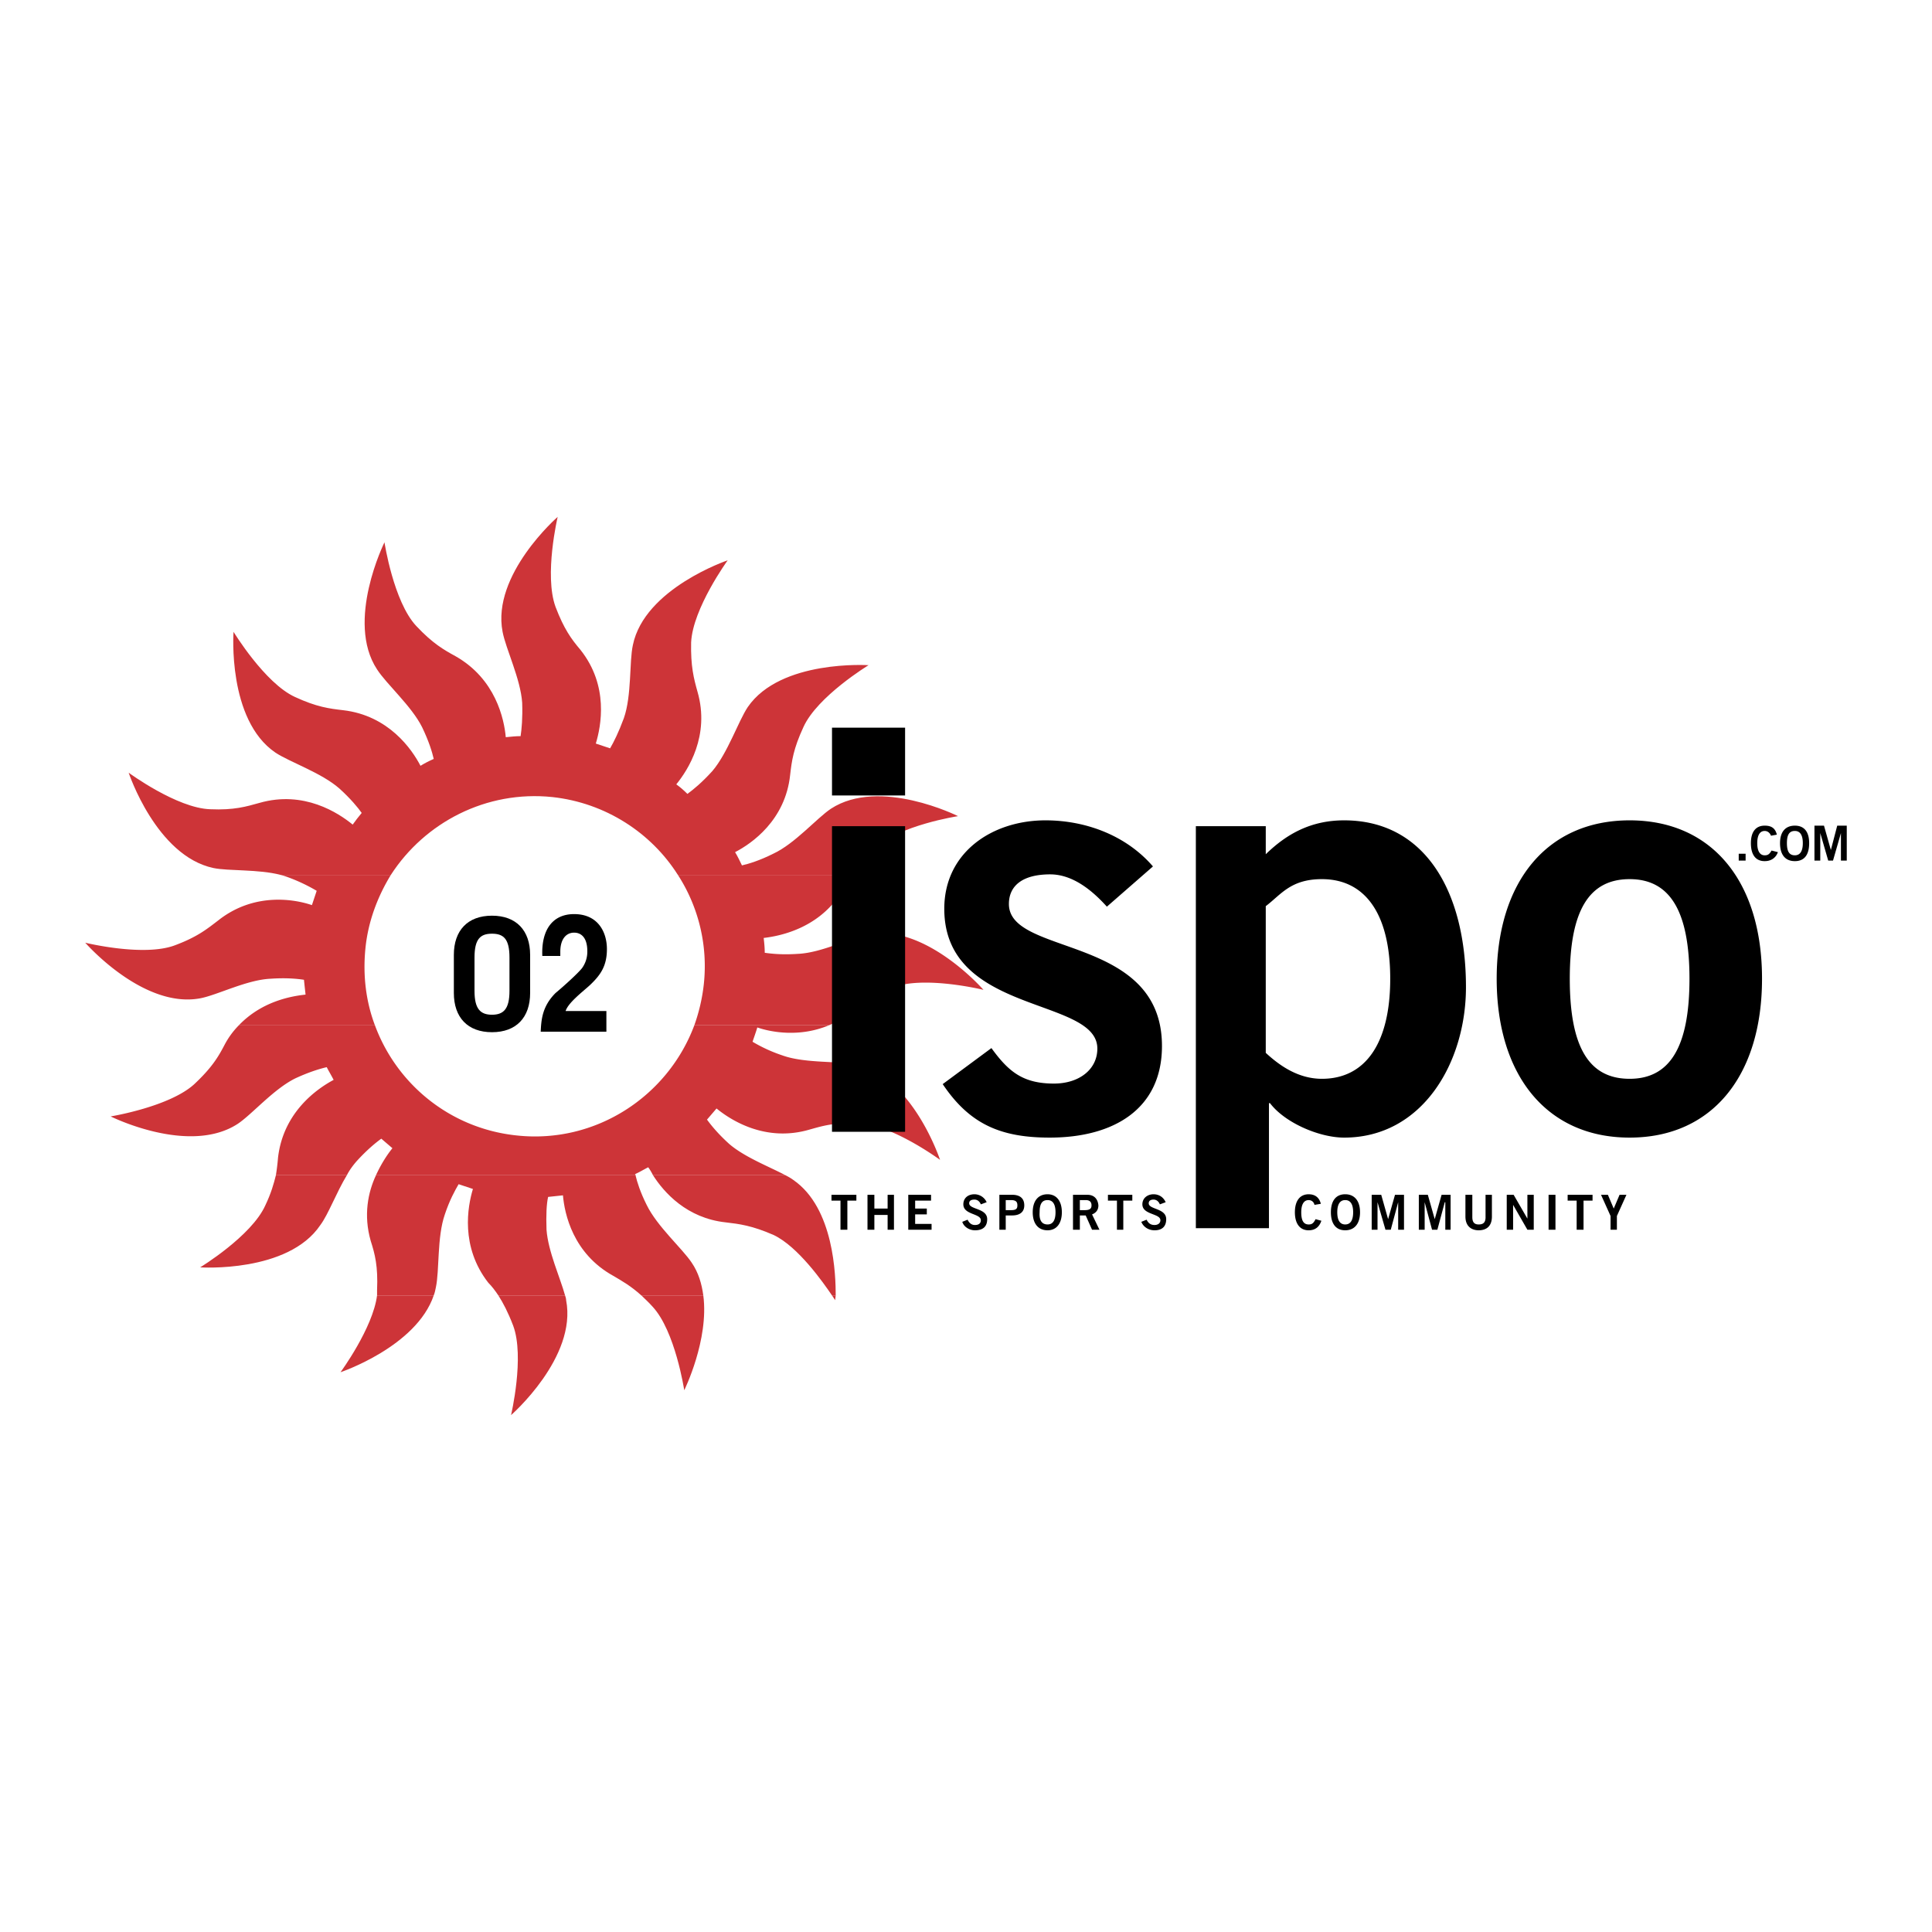 <svg xmlns="http://www.w3.org/2000/svg" width="2500" height="2500" viewBox="0 0 192.756 192.756"><g fill-rule="evenodd" clip-rule="evenodd"><path fill="#fff" d="M0 0h192.756v192.756H0V0z"/><path d="M45.281 99.073c0 2.431 1.374 3.91 3.805 3.91s3.805-1.479 3.805-3.91v-3.805c0-2.431-1.374-3.91-3.805-3.91s-3.805 1.479-3.805 3.91v3.805zm2.061-3.54c0-1.85.582-2.378 1.744-2.378 1.163 0 1.744.528 1.744 2.378v3.329c0 1.797-.581 2.378-1.744 2.378-1.162 0-1.744-.581-1.744-2.378v-3.329z"/><path d="M43.273 129.245c-1.744 5.125-9.3 7.662-9.3 7.662s3.224-4.386 3.646-7.662h5.654zm13.104 0c.053.158.105.317.105.476 1.11 5.707-5.495 11.466-5.495 11.466s1.374-5.812.211-8.93c-.529-1.374-1.004-2.271-1.479-3.012h6.658zm13.792 0c.582 4.438-1.902 9.459-1.902 9.459s-.898-5.919-3.17-8.35c-.423-.476-.792-.792-1.109-1.109h6.181zm13.21 0c-.053.317-.053.476-.053.476l-.317-.476h.37z" fill="#cd3438"/><path d="M34.607 117.25c-1.057 1.744-1.85 3.91-2.642 4.968-3.224 4.808-11.995 4.227-11.995 4.227s5.126-3.117 6.5-6.183c.582-1.215.845-2.166 1.057-3.012h7.08zm28.798 0c.159.687.476 1.691 1.11 2.959 1.057 2.167 3.54 4.333 4.491 5.76.687 1.004 1.004 2.114 1.163 3.276h-6.182c-1.057-.951-1.902-1.427-2.801-1.955-4.016-2.22-4.861-6.183-5.02-8.031-.529.053-1.004.105-1.48.158-.159.687-.211 1.797-.159 3.275.159 2.167 1.374 4.809 1.85 6.553H49.72c-.317-.476-.634-.898-1.004-1.269-2.8-3.593-2.061-7.608-1.532-9.353l-1.427-.476c-.37.634-.898 1.585-1.374 3.012-.792 2.272-.528 5.602-.898 7.292-.053.265-.105.528-.211.793H37.62v-.528c.106-2.378-.211-3.594-.634-4.914-.74-2.589-.264-4.861.528-6.553h25.891v.001zm14.954 0c.317.159.582.317.792.476 4.069 2.801 4.228 9.564 4.228 11.52h-.37c-.898-1.321-3.382-4.861-5.812-6.024-2.167-.95-3.435-1.109-4.809-1.268-3.857-.423-6.129-2.959-7.239-4.703h13.21v-.001z" fill="#cd3438"/><path d="M69.271 102.296c-2.643 7.081-9.829 11.837-17.702 10.991-6.658-.687-11.995-5.125-14.161-10.991h-13.58a8.169 8.169 0 0 0-1.427 1.955c-.634 1.216-1.268 2.272-3.012 3.911-2.483 2.271-8.349 3.223-8.349 3.223s7.82 3.91 12.682.739c1.427-.95 3.593-3.486 5.76-4.544 1.374-.634 2.431-.95 3.117-1.109.212.423.476.846.687 1.269-1.585.846-5.02 3.17-5.548 7.768a22.213 22.213 0 0 1-.211 1.743h7.081c.264-.528.634-1.004.951-1.374 1.057-1.162 1.902-1.85 2.483-2.271l1.11.951c-.476.581-1.11 1.532-1.639 2.694h25.892c0-.053 0-.053-.053-.105.476-.211.898-.476 1.321-.687.159.211.317.476.476.792h13.21c-1.585-.845-4.069-1.796-5.601-3.117-1.11-1.004-1.797-1.85-2.22-2.431l.951-1.11c1.427 1.163 4.862 3.383 9.248 2.114 1.321-.37 2.483-.74 4.914-.634 3.329.105 8.137 3.646 8.137 3.646s-2.748-8.349-8.455-9.512c-1.691-.369-5.02-.105-7.239-.898a15.226 15.226 0 0 1-3.012-1.373c.158-.476.316-.898.475-1.427 1.374.476 4.227 1.004 7.134-.212h-13.42v-.001z" fill="#cd3438"/><path d="M67.633 87.29a16.778 16.778 0 0 1 2.589 10.885 17.97 17.97 0 0 1-.951 4.121h13.421a8.511 8.511 0 0 0 2.167-1.32c1.109-.846 2.061-1.639 4.28-2.484 3.17-1.162 8.982.265 8.982.265s-5.759-6.605-11.466-5.548c-1.691.317-4.65 1.85-7.028 1.956-1.532.105-2.589 0-3.329-.106 0-.528-.053-1.004-.105-1.479 1.796-.211 5.812-1.057 8.032-5.02.211-.423.423-.845.687-1.268H67.633v-.002zm-43.805 15.006c2.272-2.378 5.179-2.906 6.658-3.064-.053-.476-.106-.951-.159-1.479-.687-.105-1.797-.211-3.329-.105-2.378.105-5.337 1.638-7.028 1.955-5.707 1.057-11.466-5.548-11.466-5.548s5.812 1.427 8.93.264c2.272-.846 3.223-1.638 4.333-2.483 3.593-2.854 7.662-2.114 9.353-1.532l.476-1.427a17.324 17.324 0 0 0-3.065-1.427 6.603 6.603 0 0 0-.528-.159h10.991c-1.321 2.167-2.272 4.65-2.537 7.345s.053 5.284.951 7.662h-13.58v-.002z" fill="#cd3438"/><path d="M28.002 87.29c-2.219-.582-5.178-.37-6.71-.687-5.707-1.215-8.455-9.511-8.455-9.511s4.809 3.541 8.137 3.646c2.378.105 3.594-.265 4.915-.634 4.438-1.269 7.873 1.003 9.3 2.166.264-.37.582-.792.898-1.163-.37-.528-1.109-1.426-2.219-2.43-1.797-1.585-4.967-2.643-6.394-3.593-4.808-3.276-4.174-12.048-4.174-12.048s3.118 5.125 6.129 6.5c2.167 1.004 3.435 1.163 4.809 1.321 4.544.529 6.869 3.91 7.715 5.548.422-.264.845-.476 1.321-.687-.158-.688-.476-1.744-1.162-3.171-1.057-2.113-3.541-4.28-4.492-5.76-3.17-4.808.74-12.682.74-12.682s.898 5.918 3.17 8.349c1.638 1.744 2.748 2.377 3.911 3.012 4.016 2.272 4.861 6.288 5.02 8.084.528-.053 1.004-.105 1.479-.105.105-.687.211-1.797.158-3.329-.158-2.378-1.638-5.39-1.955-7.081-1.109-5.707 5.496-11.466 5.496-11.466s-1.374 5.812-.211 8.983c.846 2.219 1.585 3.223 2.483 4.28 2.854 3.593 2.061 7.609 1.533 9.353l1.426.476c.37-.634.846-1.585 1.374-3.012.793-2.272.528-5.601.898-7.292 1.163-5.654 9.458-8.454 9.458-8.454s-3.488 4.808-3.646 8.19c-.053 2.378.264 3.593.634 4.914 1.268 4.386-.951 7.821-2.114 9.248.37.264.74.581 1.109.951.582-.423 1.427-1.11 2.484-2.272 1.532-1.796 2.589-4.967 3.54-6.394 3.276-4.756 12.048-4.174 12.048-4.174s-5.125 3.118-6.5 6.182c-1.004 2.167-1.163 3.382-1.321 4.756-.476 4.544-3.857 6.869-5.496 7.715.264.422.476.898.687 1.321.687-.159 1.744-.476 3.118-1.163 2.167-1.004 4.333-3.54 5.759-4.491 4.862-3.171 12.682.74 12.682.74s-5.865.898-8.349 3.223c-1.163 1.057-1.796 1.85-2.325 2.642H67.633c-2.642-4.174-7.187-7.186-12.523-7.768-6.605-.687-12.735 2.537-16.116 7.768H28.002v-.001z" fill="#cd3438"/><path d="M90.301 79.363V72.6h-7.292v6.763h7.292zM115.031 86.444c-2.643-3.065-6.658-4.598-10.727-4.598-5.285 0-10.093 3.171-10.093 8.825 0 10.621 15.271 8.772 15.271 13.95 0 2.062-1.797 3.487-4.332 3.487-3.119 0-4.545-1.215-6.236-3.54l-4.861 3.594c2.694 4.016 5.812 5.337 10.673 5.337 6.395 0 11.203-2.854 11.203-9.142 0-11.15-15.271-8.93-15.271-14.162 0-1.796 1.32-2.959 4.121-2.959 2.273 0 4.229 1.638 5.654 3.223l4.598-4.015zM168.559 97.646c0 6.816-1.955 9.986-5.971 9.986-4.07 0-5.971-3.17-5.971-9.986 0-6.764 1.9-9.934 5.971-9.934 4.016 0 5.971 3.171 5.971 9.934zm-19.235 0c0 9.67 5.02 15.853 13.264 15.853 8.242 0 13.209-6.183 13.209-15.853s-4.967-15.8-13.209-15.8c-8.244.001-13.264 6.131-13.264 15.8zM126.285 90.407c1.533-1.163 2.484-2.695 5.602-2.695 4.334 0 6.816 3.487 6.816 9.934 0 6.446-2.482 9.986-6.816 9.986-2.324 0-4.174-1.268-5.602-2.589V90.407zm-6.974 32.127h7.293v-12.471h.105c1.479 1.955 4.914 3.436 7.396 3.436 7.822 0 12.154-7.504 12.154-15.008 0-9.511-4.068-16.645-12.154-16.645-3.275 0-5.705 1.321-7.82 3.382v-2.8h-6.975v40.106h.001zM90.301 112.917V82.428h-7.292v30.489h7.292zM82.957 119.205v.581h.898v2.906h.687v-2.906h.898v-.581h-2.483zM87.236 122.692v-1.478h1.322v1.478h.633v-3.487h-.633v1.374h-1.322v-1.374h-.686v3.487h.686zM92.943 122.692v-.581h-1.638v-.951h1.163v-.581h-1.163v-.793h1.586v-.581h-2.273v3.487h2.325zM98.439 119.945a1.338 1.338 0 0 0-1.217-.793c-.633 0-1.109.37-1.109 1.004 0 1.058 1.744.898 1.744 1.585 0 .317-.211.477-.582.477-.369 0-.581-.212-.739-.529l-.528.212c.158.528.739.846 1.267.846.793 0 1.217-.37 1.217-1.11 0-1.109-1.797-.951-1.797-1.585 0-.265.212-.37.528-.37.318 0 .529.212.635.476l.581-.213zM100.342 122.692v-1.427h.633c.74 0 1.217-.316 1.217-1.004 0-.739-.477-1.057-1.217-1.057h-1.268v3.487h.635v.001zm0-2.959h.527c.529 0 .635.212.635.528 0 .317-.105.476-.635.476h-.527v-1.004zM105.309 120.949c0 .792-.266 1.215-.793 1.215-.582 0-.846-.423-.793-1.215 0-.793.211-1.216.793-1.216.527 0 .793.423.793 1.216zm.632 0c0-1.11-.527-1.797-1.426-1.797-.951 0-1.48.687-1.48 1.797 0 1.109.529 1.797 1.48 1.797.899 0 1.426-.687 1.426-1.797zM107.738 122.692v-1.427h.582l.635 1.427h.738l-.738-1.532c.422-.158.633-.476.633-.898-.053-.581-.369-1.057-1.109-1.057h-1.426v3.487h.685zm0-2.959h.582c.369 0 .58.159.58.528 0 .317-.158.476-.686.476h-.477v-1.004h.001zM110.539 119.205v.581h.899v2.906h.634v-2.906h.899v-.581h-2.432zM116.299 119.945c-.211-.476-.635-.793-1.215-.793-.582 0-1.109.37-1.109 1.004 0 1.058 1.797.898 1.797 1.585 0 .317-.266.477-.582.477-.422 0-.635-.212-.793-.529l-.527.212c.211.528.738.846 1.32.846.74 0 1.162-.37 1.162-1.11 0-1.109-1.744-.951-1.744-1.585 0-.265.213-.37.477-.37.316 0 .527.212.633.476l.581-.213z"/><path d="M131.781 120.104c-.158-.634-.582-.951-1.215-.951-.898 0-1.375.687-1.375 1.797 0 1.109.477 1.797 1.375 1.797.633 0 1.057-.317 1.268-.952l-.58-.158c-.213.423-.371.528-.688.528-.529 0-.74-.423-.74-1.215 0-.793.264-1.216.74-1.216.316 0 .527.212.58.476l.635-.106zM135.004 120.949c0 .792-.264 1.215-.791 1.215-.529 0-.793-.423-.793-1.215 0-.793.264-1.216.793-1.216.527 0 .791.423.791 1.216zm.687 0c0-1.11-.529-1.797-1.479-1.797-.953 0-1.428.687-1.428 1.797 0 1.109.475 1.797 1.428 1.797.95 0 1.479-.687 1.479-1.797zM137.436 122.692v-2.747l.793 2.747h.527l.74-2.747v2.747h.582v-3.487h-.898l-.688 2.431-.687-2.431h-.951v3.487h.582zM142.139 122.692v-2.747l.738 2.747h.529l.74-2.747h.053v2.747h.528v-3.487h-.899l-.685 2.431-.688-2.431h-.898v3.487h.582zM148.215 121.425c0 .528-.211.739-.688.739-.422 0-.633-.211-.633-.739v-2.22h-.688v2.167c0 1.004.635 1.374 1.32 1.374.74 0 1.322-.37 1.322-1.374v-2.167h-.635v2.22h.002zM150.963 122.692v-2.483l1.426 2.483h.634v-3.487h-.634v2.378l-1.373-2.378h-.688v3.487h.635zM155.189 122.692v-3.487h-.687v3.487h.687zM156.404 119.205v.581h.899v2.906h.687v-2.906h.899v-.581h-2.485zM160.42 119.205h-.686l.952 2.114v1.373h.632v-1.373l.952-2.114h-.686l-.582 1.374-.582-1.374zM174.16 85.863v-.687h-.687v.687h.687zM177.277 83.273c-.158-.634-.529-.898-1.215-.898-.898 0-1.375.634-1.375 1.744 0 1.163.477 1.797 1.375 1.797.633 0 1.109-.317 1.32-.898l-.635-.159c-.211.37-.369.476-.686.476-.477 0-.74-.423-.74-1.215s.264-1.215.74-1.215c.316 0 .527.211.633.476l.583-.108zM179.867 84.119c0 .792-.266 1.215-.793 1.215-.582 0-.793-.423-.793-1.215s.211-1.215.793-1.215c.528 0 .793.423.793 1.215zm.633 0c0-1.11-.475-1.744-1.426-1.744s-1.48.634-1.48 1.744c0 1.163.529 1.797 1.48 1.797s1.426-.634 1.426-1.797zM181.609 85.863v-2.748l.793 2.748h.477l.791-2.748v2.748h.582v-3.488h-.951l-.635 2.431-.686-2.431h-.951v3.488h.58zM60.5 102.931h-6.553c.053-1.216.159-2.537 1.479-3.857.951-.793 2.272-2.008 2.643-2.483a2.79 2.79 0 0 0 .528-1.691c0-1.321-.582-1.85-1.321-1.85s-1.374.582-1.374 1.902v.423h-1.796C54 92.732 55.162 91.2 57.276 91.2c2.431 0 3.276 1.849 3.276 3.488 0 1.69-.634 2.589-1.691 3.593-.687.635-2.166 1.744-2.431 2.59h4.07v2.06z"/></g></svg>